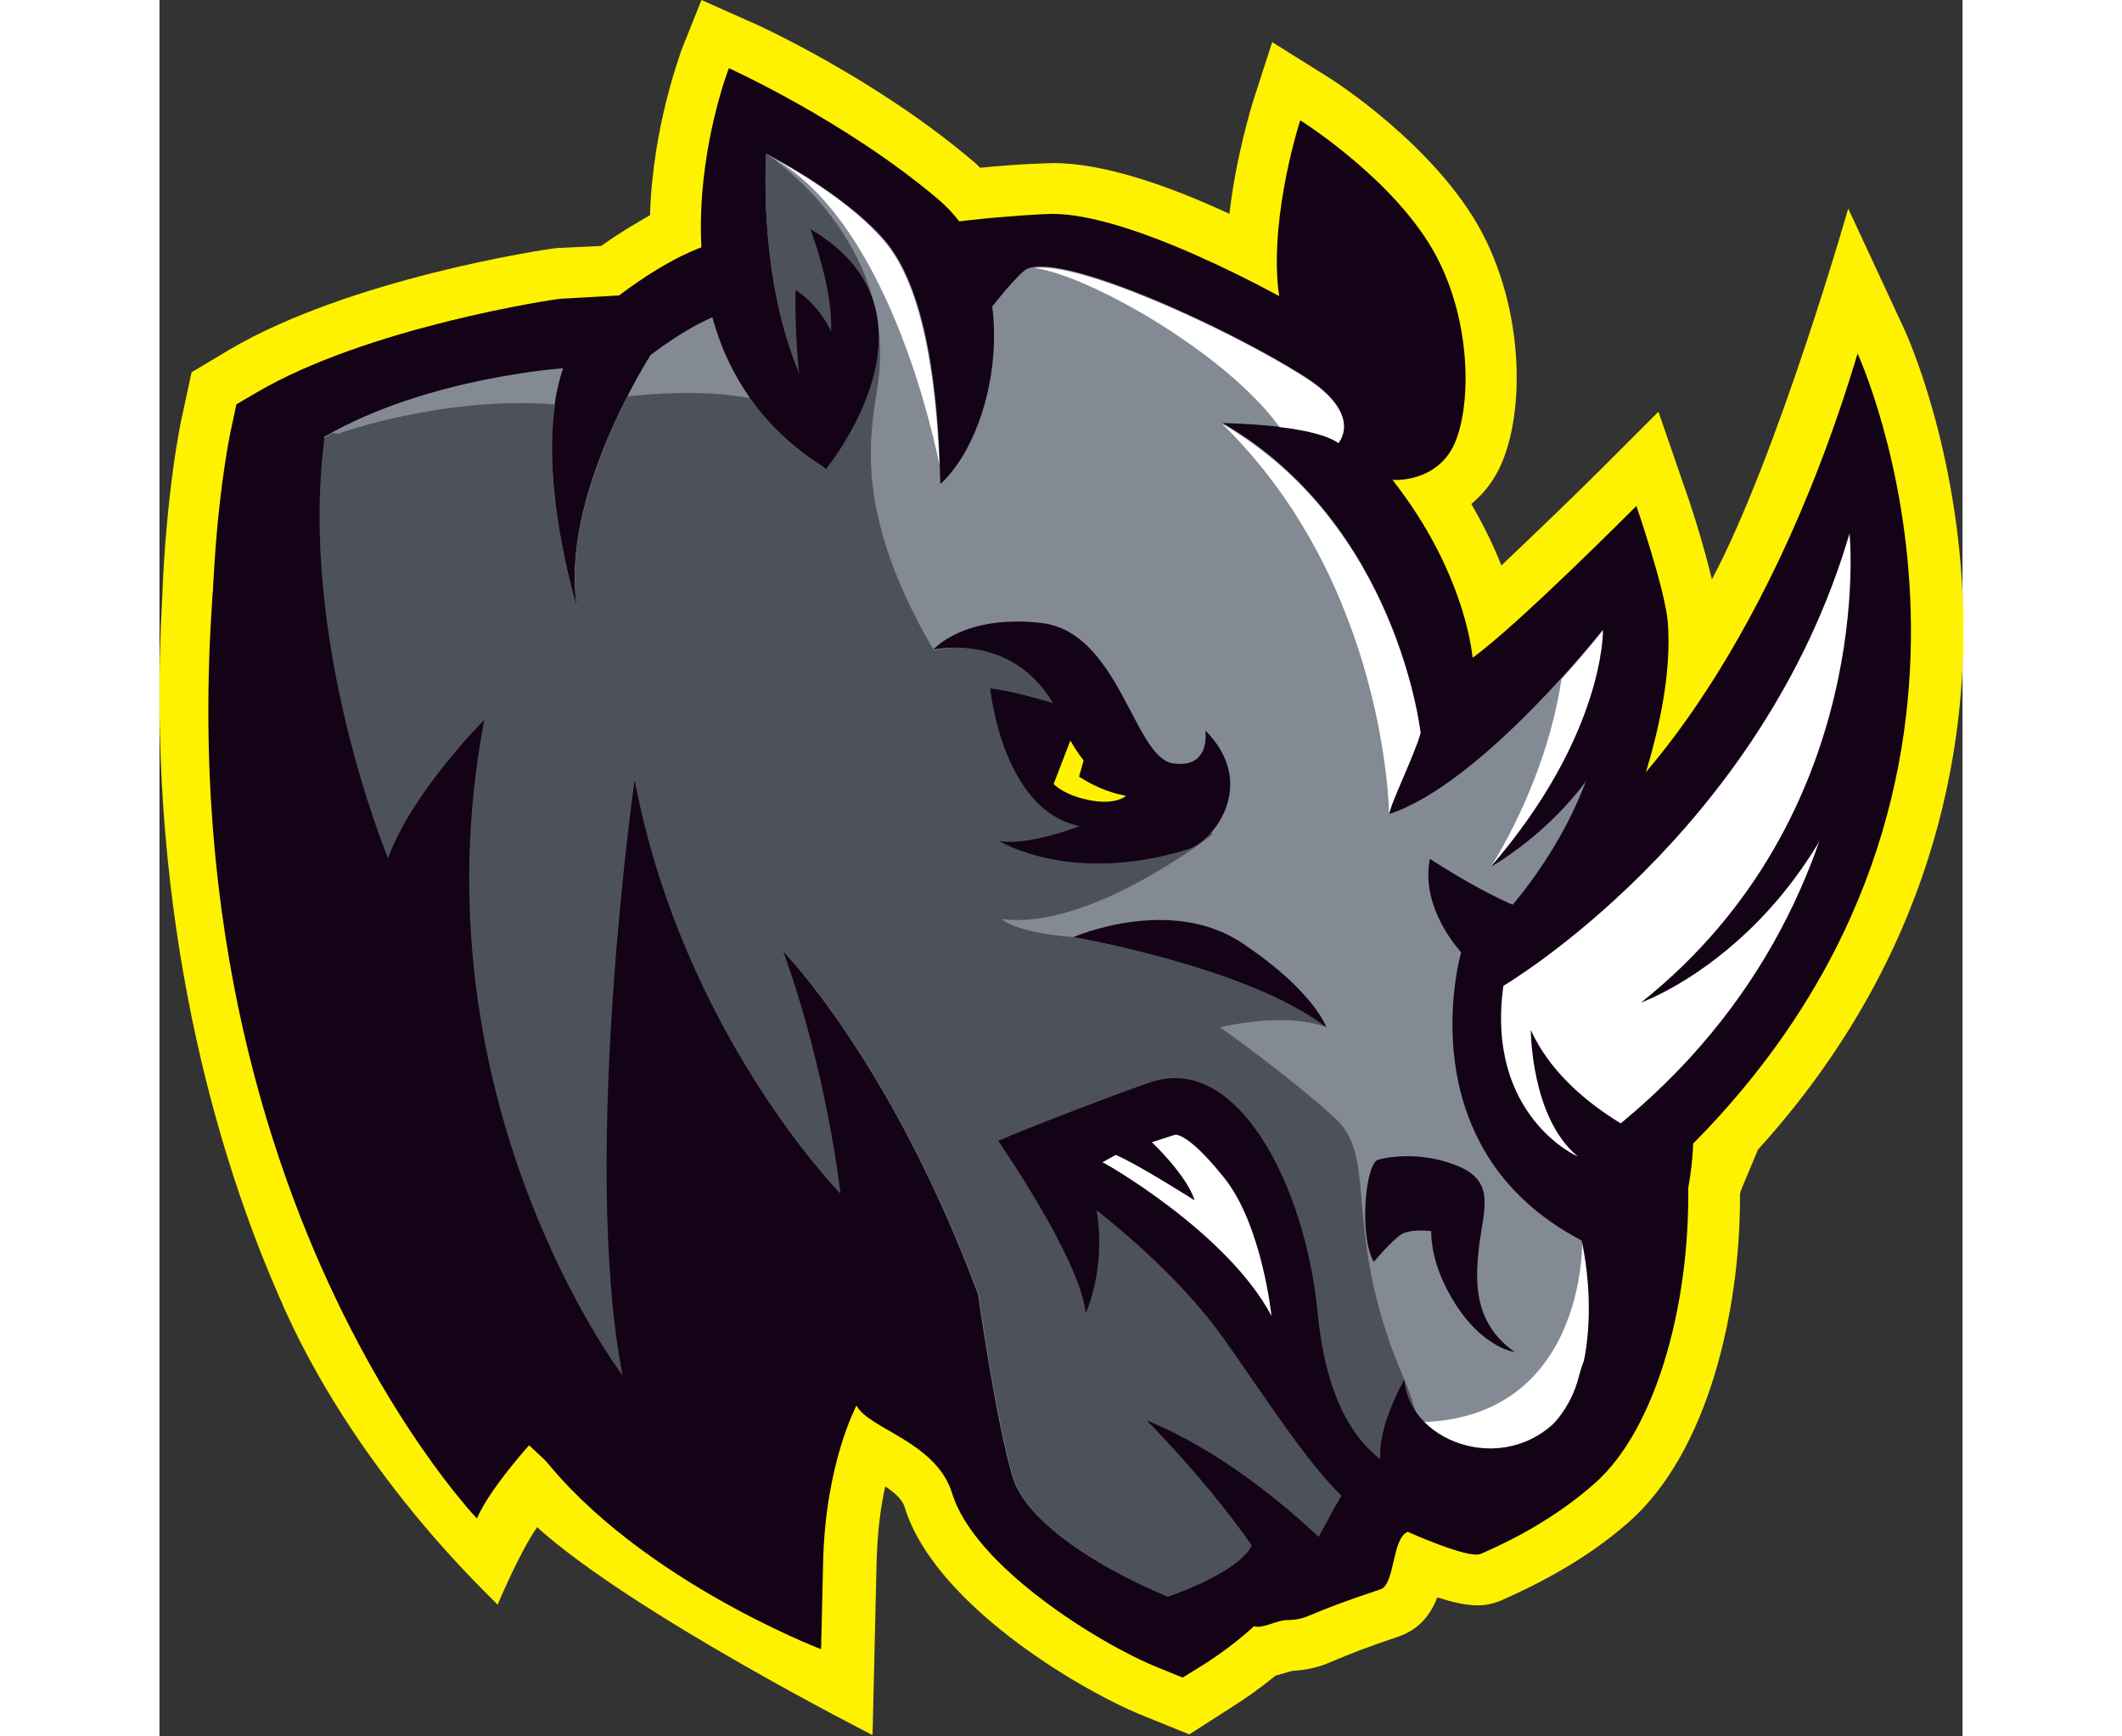 <?xml version="1.0" encoding="utf-8"?>
<!-- Generator: Adobe Illustrator 22.0.1, SVG Export Plug-In . SVG Version: 6.00 Build 0)  -->
<svg xmlns="http://www.w3.org/2000/svg" xmlns:xlink="http://www.w3.org/1999/xlink" version="1.1" id="Layer_1" x="0px" y="0px" viewBox="0 0 269.8 259.8" style="enable-background:new 0 0 269.8 259.8;" xml:space="preserve" preserveAspectRatio="xMidYMid meet" width="55" height="45">
<rect x="0" y="0" width="269.8" height="259.8" fill="#333333" stroke="none"/>
<style type="text/css">
	.st0{fill:#FFF200;}
	.st1{fill:#140317;}
	.st2{fill:#838A94;}
	.st3{fill:#4D525A;}
	.st4{fill:#FFFFFF;}
</style>
<g>
	<path class="st0" d="M0.4,89.6c0.6-16.1,2.8-26.7,3-27.4l1.4-6.5l5.7-3.4c17.8-10.5,46.9-15,49.1-15.2l6.5-0.3
		c2.5-1.8,5-3.3,7.3-4.6C73.8,18.8,78,8,78.1,7.5L81.1,0l7.4,3.3c0.8,0.3,18.6,8.4,33.1,20.7c0.4,0.3,0.8,0.7,1.2,1.1
		c5.9-0.6,10.9-0.7,11-0.7c7.6,0,17.5,3.5,26.3,7.6c1-8.7,3.3-15.9,3.4-16.4l3-9.3l8.3,5.2c0.7,0.4,16.2,10.3,23.1,23.3
		c6.8,12.9,6.4,29.4,1.8,36.7c-0.9,1.5-2.1,2.8-3.4,3.9c1.9,3.3,3.4,6.4,4.5,9.2c5.5-5.2,11.8-11.3,14.8-14.3l8.7-8.7l4,11.6
		c0.6,1.6,2.7,8,4,13.5c9.9-18.7,20.4-55.5,20.4-55.5l8.5,18.3c0.3,0.7,8,17.6,8.7,41.6c0.6,21.2-4.5,52-30.7,80.9l-2.6,6.2
		c0,0.2-0.1,0.4-0.1,0.5c0.1,17.6-4.9,38.7-16.6,49c-5.1,4.5-11.3,8.3-19,11.7c-1.1,0.5-2.4,0.8-3.7,0.8c-1.7,0-3.8-0.5-6-1.2
		c-0.9,2.4-2.6,4.8-5.9,5.9c-5.3,1.8-7,2.5-10.1,3.8c-1.8,0.8-3.8,1.2-5.7,1.3c-0.1,0-0.2,0.1-0.4,0.1c-0.6,0.2-1.3,0.4-2.1,0.6
		c-2.3,1.9-4.6,3.5-6.2,4.5l-6.7,4.3l-7.4-3c-9.6-4-30.8-16.7-35.2-31c-0.3-1.1-1.5-2.2-2.9-3.1c-0.7,3.1-1.2,7-1.3,11.6l-0.6,25.6
		c0,0-35.9-18.2-50.2-31.1c-2.8,4.1-5.9,11.6-5.9,11.6c-0.6-0.8-21.7-19.9-33-46.8C7.3,169.6-2.1,133.6,0.4,89.6z"/>
	<g>
		<g>
			<path class="st1" d="M156.5,248.9c1.7-1.1,4.6-3.1,7.3-5.6c1.1,0.5,3.4-0.9,4.9-0.9h0c1.2,0,2.3-0.2,3.4-0.7
				c3.4-1.4,5.2-2.1,10.6-3.9c2.2-0.7,1.7-7.7,4.1-8.6c0,0,9.1,4.1,10.9,3.3c6-2.6,11.9-6,17-10.5c9.6-8.4,14.7-28.3,14-46.4
				c-0.7-15-5.6-29.9-14.7-39.1c5.2-10.4,12.8-29.2,11.7-43.4c-0.4-4.9-4.7-17.4-4.7-17.4s-17.9,18-24.5,22.7
				c-0.5-4.4-2.9-15-12-26.6c3-2.5,4.7-2.9,4.5-8.2c-0.1-3.8-4.7-9.4-12.7-14.3c-11-6.7-31.5-17.3-42.7-17.3
				c-2.5,0-22.4,1.3-25.3,3.7c-3.9,3.2,0,0,0.9,18l-6.4,1.5l-9-15.5l-2.8-0.9c-1-0.3-2-3.2-3.2-3.2c-5,0-11.4,2.9-18.9,8.5l-0.1,0.1
				l-8.8,0.5c-1.2,0.1-29,4.3-45.6,14.1l-2.9,1.7l-0.7,3.3c-0.3,1.2-6.4,30-0.2,66.2c5.8,33.7,24,80.1,77.3,110.4l11.1,6.3l0.3-12.8
				c0.3-14.9,5-23.6,5-23.6c1.8,3.5,11.9,5.4,14.3,13.1c3.3,10.9,21.9,22.5,30.8,26.1l3.7,1.5L156.5,248.9z"/>
		</g>
		<path class="st2" d="M88.7,46.2c0,0-4.1-1.4-15.2,6.9c0,0-13.8,21.4-11,37.9c0,0-6.9-22.1-2.1-35.9c0,0-20.6,1.4-35.8,10.3
			c0,0-31,112.5,67.1,168.3c0,0,0.9-40.5,10.1-55.2c0,0-2-18.3-8.6-36.3c0,0,16.2,16.3,29.3,51.5c0,0,2.7,19.3,5.2,27.4
			c2,6.6,12.9,13.5,23.1,17.7c0,0,10.8-3.6,12.6-7.8c0.8-1.9,3.3,4.6,5.7,3.6c5.2-2.2,7.8-17.8,14.9-15.3c9,3.2,25.2-0.9,28.4-13.5
			c2.6-10.4,12.9-13.5,12.2-29.4c-0.7-15.9-15.8-32.6-24.1-38.8c0,0,19.6-19.8,15.5-43.4c0,0-18.2,23.1-32,27.6
			c0.1-1.7,3.8-8.9,4.7-12.2c0,0-3.4-31.1-29.6-46.3c0,0,13.9,0.2,17.3,2.9c0,0,3.9-4.2-5.1-9.9c-12.3-7.8-37.7-19.2-41.9-15.8
			c-4.1,3.4-15.5,20-15.5,20l-14.8,3.4L88.7,46.2z"/>
		<path class="st3" d="M59.2,60.5C57.2,74,62.5,91,62.5,91c-1.8-11,3.7-24.1,7.5-31.7c6.8-0.7,15.9-1,22.6,1.4c0,0-2.1-6.1-3.4-13.6
			l9.8,17.1l12.4-2.9c3,10.2,4.4,36,4.4,36s15.3-3,20.7,5.4c5.4,8.4,20.4,18.6,20.4,18.6l0.6,3.6c0,0-18.3,14.4-31.5,12.6
			c0,0,2.1,2.1,10.8,2.7c10,0.7,27.9,2.1,37.8,13.5c0,0-5.1-2.4-15.9,0c0,0,11,7.8,17.4,13.8c6.4,6,0.6,16.8,10.2,39
			c1.8,4.2,2.9,8.9,3.4,13.9c-2-0.1-4-0.4-5.6-1c-7.1-2.5-9.6,13.2-14.9,15.3c-2.4,1-4.9-5.5-5.7-3.6c-1.8,4.2-12.6,7.8-12.6,7.8
			c-10.2-4.2-21.1-11.1-23.1-17.7c-2.5-8.1-5.2-27.4-5.2-27.4c-13.1-35.2-29.3-51.5-29.3-51.5c6.6,18,8.6,36.3,8.6,36.3
			c-9.2,14.7-10.1,55.2-10.1,55.2C-6.4,178,24.7,65.5,24.7,65.5c0.4-0.2,0.8-0.5,1.2-0.7c0.5,0,0.8,0.1,0.8,0.1S42.4,59.2,59.2,60.5
			z"/>
		<path class="st1" d="M156.5,109.3c0,0,0.9,5.8-4.9,4.9c-5.8-0.9-8-19.7-19.7-21c-11.6-1.3-16.1,4-16.1,4s11.6-2.7,17.9,8
			c0,0-5.8-1.8-9.4-2.2c0,0,1.8,18.3,13.4,20.6c0,0-8,3.1-12.1,2.2c0,0,10.7,6.7,28.2,1.3C157.7,126,164.5,117.3,156.5,109.3z"/>
		<path class="st0" d="M144.6,119.1c0,0-4.9-2.2-8.3-8.3l-2.5,6.5c0,0,1.6,1.8,5.8,2.5C143.2,120.4,144.6,119.1,144.6,119.1z"/>
		<path class="st1" d="M149.4,118.7c-5.3,2-11.8-2.5-11.8-2.5l1.1-3.9L149.4,118.7z"/>
		<path class="st1" d="M117.3,72c8.4-8.4,12-31.4-0.8-42.2c-13.8-11.7-31.3-19.6-31.3-19.6s-16.9,43.4,17.2,61.4
			C102.5,71.7,113.2,76.1,117.3,72z"/>
		<path class="st2" d="M115.8,97.2c0,0,5.2-47.1-7.4-61.4c-6.1-7-17.6-12.8-17.6-12.8s-1.4,19,5.5,34.1c4.4,9.7,5,15.1,5,15.1
			L115.8,97.2z"/>
		<path class="st3" d="M100.2,78.6c0,0,0.6-11.7-3.9-21.5c-6.9-15.2-5.5-34.1-5.5-34.1s20.2,13,16.6,35.2c-1.2,7.6-3.3,18.9,8.4,39
			L100.2,78.6z"/>
		<path class="st1" d="M99.7,70.2c0,0,19.3-23.3-2.3-35.9c0,0,3.4,8.8,3.1,15.3c0,0-1.6-3.8-5.3-6.2C95.1,43.4,94.8,64,99.7,70.2z"
			/>
		<path class="st4" d="M212.9,185.6L217,197c-1.9,2.7-3.7,5.4-4.6,8.9c-2.3,9.3-11.8,13.9-20.2,14.5c-8.6-4.4-5.3-7.6-5.3-7.6
			C213.6,213.4,212.9,185.6,212.9,185.6z"/>
		<path class="st1" d="M210.2,138.8l-5.9-0.5l-9.5,4.1c0,0-8.6,29.3,18,43.2c0,0,4.7,19.1-5.5,30.2c0,0,21.3-20.4,22.2-44.7
			L210.2,138.8z"/>
		<path class="st1" d="M218.1,120.1c0,0,21.6-19.2,36-67.2c0,0,29.4,63.6-24.6,118.2c0,0-7.8,1.8-15.6-18.6
			C206.1,132.1,218.1,120.1,218.1,120.1z"/>
		<path class="st4" d="M201.1,147.5c0,0,38.6-22.7,51.8-67.7c0,0,11,56.7-40.7,93.2C212.2,173.1,198.4,166.9,201.1,147.5z"/>
		<g>
			<path class="st1" d="M200.7,222.1c-7.2,0-24.6,3-27.4-25.7c-1.8-18.8-11.8-38.5-24.6-34.6c-3.2,1-19.2,7.1-23.2,8.9
				c0,0,22.3,13.3,33.9,29.8c10.5,14.9,18,27.6,26.4,28.2L200.7,222.1z"/>
			<path class="st1" d="M137.8,173l-12.3-2.3c0,0,12.3,17.7,13.1,25.8C138.5,196.5,143.7,186.3,137.8,173z"/>
			<path class="st4" d="M166.4,196.9c0,0-1.4-13.6-7.1-20.7c-5.7-7.1-7.4-6.4-7.4-6.4l-3.4,1.1c0,0,5.2,4.9,6.4,8.7
				c0,0-8.5-5.4-11.8-6.8l-2,1.1C141.3,173.9,159.8,184.4,166.4,196.9z"/>
		</g>
		<path class="st1" d="M202.8,202.3c-6.4-4.5-5.9-11-5.3-16.2c0.7-5.2,2.3-9.2-2.9-11.5c-5.2-2.3-10.4-1.6-12.2-1.1
			c-2,0.5-2.9,11.5-0.7,15.3c0,0,2.7-3.2,4.1-4.1c1.4-0.9,4.5-0.5,4.5-0.5s-0.2,3.8,2.3,8.6C197.1,201.6,202.8,202.3,202.8,202.3z"
			/>
		<path class="st1" d="M225.9,171.7c0,0-15.3-5.6-20.7-17.6c0,0,0,13.1,7,18.9L225.9,171.7z"/>
		<path class="st1" d="M210,136.9l-15.2,5.6c0,0-6.2-6.5-4.7-14C190.1,128.5,205.5,138.7,210,136.9z"/>
		<path class="st1" d="M174.6,153.7c-11.7-9-37.8-13.5-37.8-13.5s14.4-6.3,25.2,0.9C172.8,148.3,174.6,153.7,174.6,153.7z"/>
		<path class="st1" d="M177.9,234.4c0,0-13.6-15.1-30.2-21.9c0,0,14.3,14.3,20.4,26.4L177.9,234.4z"/>
		<path class="st1" d="M175.5,54c0,0-7.2-2.5-8.1-10.8c-1.2-11.4,3.3-25.2,3.3-25.2s14.4,9,20.4,20.4c5.7,10.8,5.1,24.3,2.1,29.1
			c-3,4.8-8.7,4.3-8.7,4.3S177.9,58.8,175.5,54z"/>
		<path class="st1" d="M252.9,79.8c0,0,4.2,42-31.2,70.2c0,0,30.6-10.8,36.6-53.4C258.3,96.7,256.5,84.6,252.9,79.8z"/>
		<path class="st1" d="M101.9,178.6c0,0-23.6-24-30.8-61.9c0,0-8.1,56.7-1.8,89.1c0,0-31.5-41.4-20.7-98.1c0,0-10.8,10.8-14.4,20.7
			c0,0-13.5-32.4-9.5-63l-9.4,6.3c0,0-23.4,113.4,78.3,165.7L101.9,178.6z"/>
		<path class="st1" d="M99.1,246.8c0,0-29.4-11.2-43.4-31c0,0-6.3,6.9-8.2,11.4c0,0-55.8-58.1-35.9-166.6
			C11.6,60.6,38.1,190.5,99.1,246.8z"/>
		<path class="st4" d="M216,94.3c0.9,5,0.6,9.8-0.2,14.3c-3.2,6.9-8.3,14.4-16.6,21.1c0,0,8.2-12.3,10.6-28.1
			C213.6,97.4,216,94.3,216,94.3z"/>
		<path class="st1" d="M220.8,99.1c-2.4,20.1-21.6,30.6-21.6,30.6c17.1-19.8,16.8-35.4,16.8-35.4l3.3-3.9L220.8,99.1z"/>
		<path class="st1" d="M210.6,210.8c-8.1,10.8-23.7,5.3-24.3-4.4c0,0-8.2,13.8,0,17.4C204.8,232,210.6,210.8,210.6,210.8z"/>
	</g>
	<g>
		<path class="st4" d="M188.7,109.7c-0.9,3.3-4.5,10.5-4.7,12.2c0,0-0.3-34.4-25-58.5C185.3,78.6,188.7,109.7,188.7,109.7z"/>
		<path class="st4" d="M130.9,40.1c6.8-1,29.2,9.2,40.4,16.3c9,5.7,5.1,9.9,5.1,9.9c-1.6-1.2-5.3-2-8.8-2.4
			C159.6,52.8,138.9,41.1,130.9,40.1z"/>
	</g>
	<g>
		<path class="st4" d="M91.7,23.6c2.9,1.5,11.6,6.5,16.6,12.3c5.9,6.7,7.9,20.7,8.4,33.6C114.9,60.7,107.7,32.5,91.7,23.6z"/>
		<path class="st4" d="M91.6,23.5c-0.3-0.1-0.5-0.3-0.8-0.4C90.8,23.1,91.1,23.2,91.6,23.5z"/>
	</g>
</g>
</svg>
